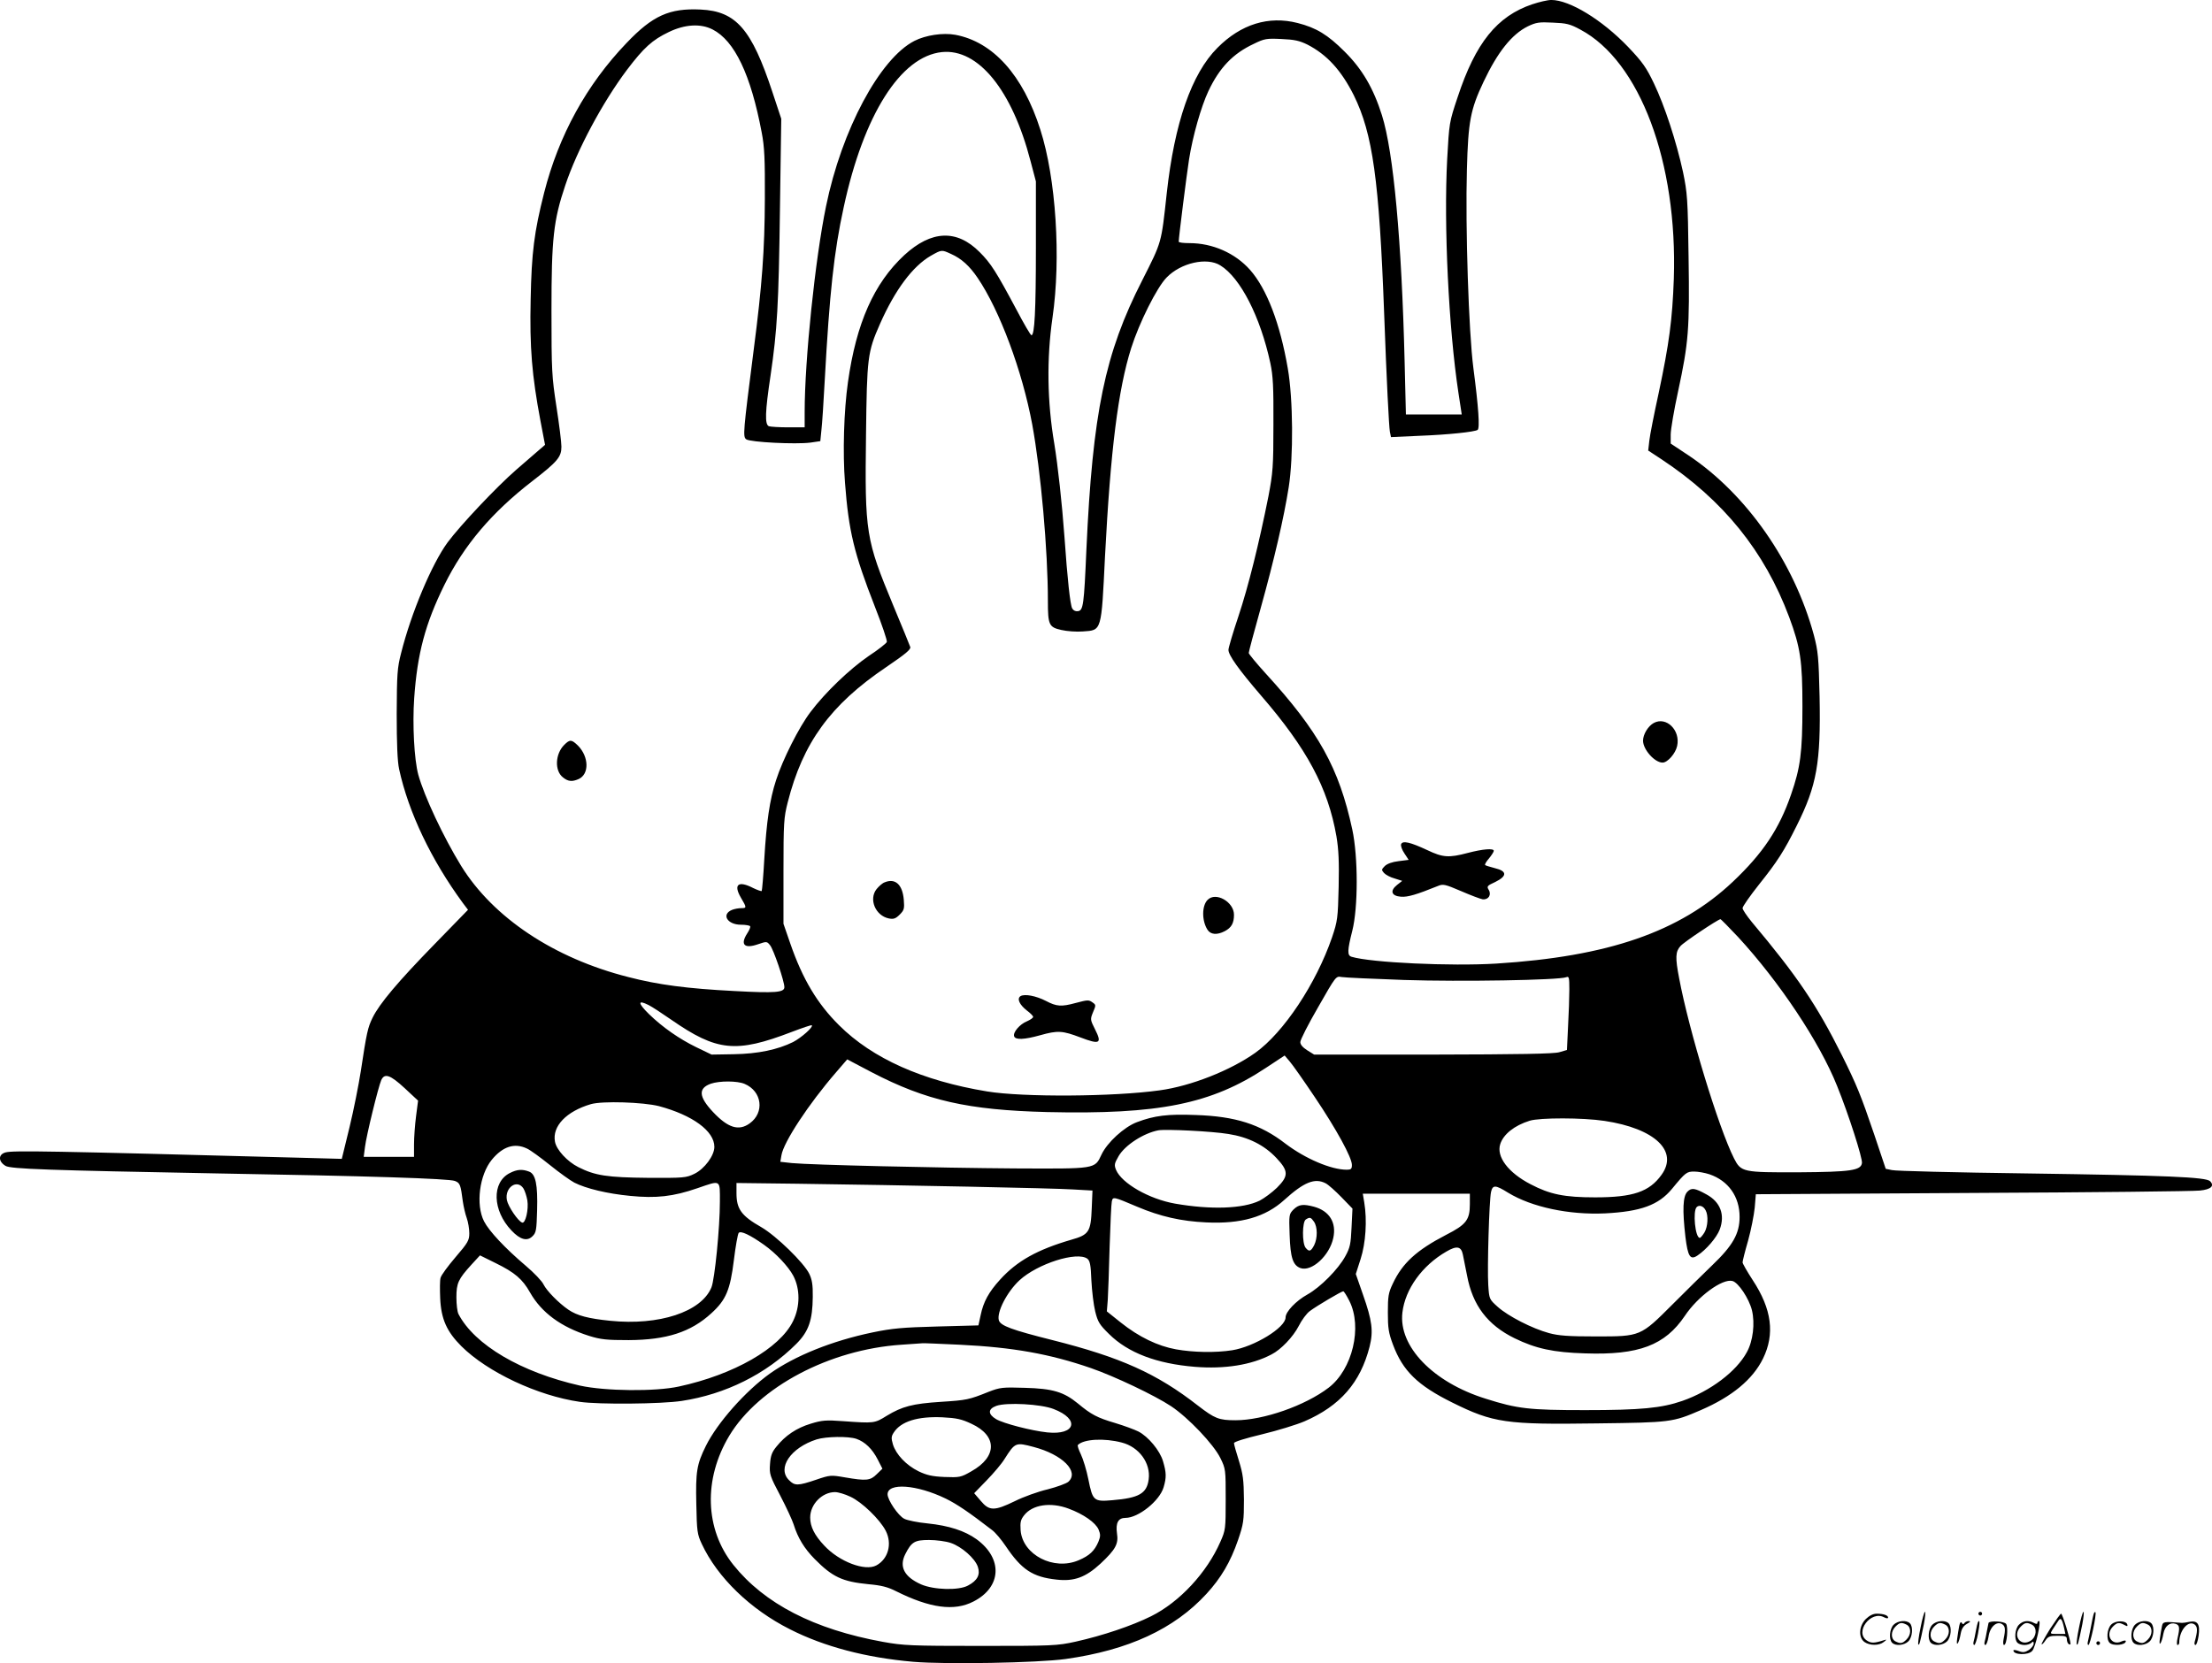 <svg version="1.0" xmlns="http://www.w3.org/2000/svg"
  viewBox="0 0 1200.465 902.83"
 preserveAspectRatio="xMidYMid meet">
<g transform="translate(-0.309,902.975) scale(0.1,-0.1)"
fill="#000000" stroke="none">
<path d="M8320 9007 c-193 -65 -309 -210 -406 -504 -46 -137 -46 -140 -57
-338 -19 -359 8 -917 61 -1267 l18 -118 -152 0 -151 0 -7 288 c-16 653 -60
1136 -123 1336 -46 146 -107 251 -203 346 -91 91 -153 129 -255 155 -157 40
-307 -6 -435 -135 -140 -140 -233 -407 -275 -790 -30 -275 -26 -260 -133 -472
-203 -397 -269 -718 -303 -1462 -13 -302 -17 -330 -46 -334 -13 -2 -25 4 -31
15 -11 20 -26 159 -42 388 -13 180 -36 389 -55 505 -39 229 -42 464 -10 685
47 322 19 757 -66 1021 -94 296 -257 477 -462 515 -67 12 -160 -2 -221 -33
-188 -96 -395 -483 -480 -898 -59 -286 -116 -835 -116 -1117 l0 -83 -89 0
c-49 0 -96 3 -105 6 -23 9 -21 77 9 276 36 247 44 377 51 911 l7 482 -48 145
c-113 342 -197 439 -390 448 -169 8 -260 -33 -401 -181 -218 -227 -369 -503
-448 -814 -54 -213 -68 -323 -73 -578 -6 -263 7 -414 53 -659 l25 -131 -29
-25 c-16 -14 -73 -63 -127 -110 -108 -94 -304 -302 -373 -395 -85 -116 -197
-381 -252 -600 -21 -81 -23 -114 -24 -330 0 -162 4 -259 13 -300 51 -235 175
-494 346 -727 l28 -37 -181 -186 c-199 -204 -300 -324 -337 -400 -26 -53 -32
-80 -64 -291 -11 -71 -38 -208 -61 -303 l-42 -172 -221 6 c-1380 37 -1561 40
-1604 29 -40 -11 -40 -49 0 -73 26 -17 236 -24 1147 -41 825 -14 1260 -28
1292 -41 28 -11 31 -20 43 -112 4 -27 13 -67 21 -89 8 -22 14 -60 14 -83 0
-38 -7 -51 -75 -130 -41 -48 -78 -98 -81 -112 -4 -13 -4 -63 -2 -111 5 -113
36 -181 115 -260 142 -141 414 -269 643 -302 103 -15 441 -12 553 5 237 36
457 145 622 310 67 67 88 129 89 255 1 65 -4 94 -19 125 -29 60 -179 206 -260
253 -109 62 -135 99 -135 185 l0 55 328 -4 c592 -8 1390 -24 1498 -31 l106 -6
-4 -97 c-5 -127 -15 -143 -111 -170 -185 -54 -294 -115 -386 -216 -62 -68 -91
-121 -106 -194 l-12 -55 -224 -6 c-188 -5 -244 -10 -350 -32 -221 -46 -421
-127 -557 -223 -134 -96 -286 -268 -348 -393 -50 -101 -56 -141 -52 -317 3
-147 5 -163 30 -216 85 -182 264 -355 479 -463 185 -94 413 -154 668 -176 177
-15 675 -6 827 15 342 48 589 163 764 353 80 87 131 174 172 293 30 88 32 104
32 220 -1 107 -5 137 -27 209 -15 47 -27 90 -27 97 0 7 61 26 153 48 83 20
187 52 229 70 194 84 304 210 354 406 21 84 14 140 -36 282 l-39 112 26 81
c28 86 36 211 20 307 l-8 48 290 0 291 0 0 -57 c0 -85 -20 -111 -128 -166
-162 -84 -238 -154 -290 -265 -24 -50 -27 -69 -27 -157 0 -85 4 -111 28 -175
53 -142 134 -221 322 -314 222 -110 291 -120 783 -113 403 5 412 6 565 72 169
73 282 166 338 280 65 133 48 268 -56 426 -30 46 -55 90 -55 96 0 7 13 60 30
118 16 58 32 139 36 179 l6 73 1177 7 c647 3 1202 9 1233 13 60 6 81 25 55 51
-23 22 -232 31 -997 42 -382 5 -710 13 -729 18 l-34 7 -62 185 c-73 215 -96
271 -175 430 -138 276 -244 432 -490 725 -27 33 -50 67 -50 75 0 9 40 66 89
128 100 125 137 183 205 320 109 218 131 341 124 700 -5 215 -8 246 -31 334
-107 395 -364 764 -679 975 l-98 65 0 49 c0 27 18 133 40 234 57 265 63 337
57 729 -4 318 -7 349 -30 461 -36 166 -100 361 -158 482 -41 86 -62 116 -140
198 -142 148 -318 255 -417 255 -20 0 -66 -11 -102 -23z m260 -138 c323 -172
528 -720 507 -1353 -8 -221 -25 -350 -82 -619 -25 -114 -48 -231 -51 -260 l-6
-53 73 -48 c335 -222 558 -498 692 -856 61 -165 72 -236 72 -485 0 -251 -11
-332 -62 -479 -64 -186 -153 -319 -316 -473 -288 -272 -677 -406 -1284 -444
-246 -15 -680 5 -785 37 -24 7 -23 34 4 141 32 126 32 401 0 550 -72 334 -182
532 -471 848 -50 55 -91 105 -91 110 0 6 29 116 65 244 73 262 126 491 152
656 26 164 24 479 -5 645 -42 244 -114 432 -205 535 -81 91 -203 145 -329 145
-32 0 -58 3 -58 8 0 23 43 362 56 446 20 128 66 288 105 371 60 127 133 204
247 257 57 28 69 30 150 26 70 -3 97 -9 140 -30 107 -55 184 -140 252 -275
103 -209 138 -459 165 -1188 13 -357 26 -612 31 -639 l6 -29 153 7 c158 6 299
21 317 32 13 8 5 123 -23 337 -25 191 -44 763 -35 1077 7 260 19 325 90 475
77 163 154 259 241 302 44 21 61 24 135 20 74 -3 93 -7 150 -38z m-4710 1
c120 -61 208 -246 267 -560 15 -77 18 -145 17 -360 -1 -277 -15 -469 -60 -815
-58 -453 -60 -476 -41 -490 22 -16 269 -28 347 -18 l55 8 6 60 c4 33 12 155
18 270 26 473 50 698 103 940 108 502 309 819 533 842 197 20 381 -206 481
-592 l29 -110 0 -360 c0 -343 -7 -475 -24 -475 -5 0 -41 62 -81 138 -110 206
-139 252 -200 313 -124 125 -262 119 -409 -16 -165 -153 -261 -370 -306 -690
-22 -154 -29 -383 -16 -546 20 -263 49 -383 162 -672 39 -99 68 -185 65 -192
-2 -7 -46 -42 -98 -76 -105 -72 -238 -200 -316 -304 -63 -83 -151 -258 -187
-370 -35 -107 -52 -226 -64 -429 -5 -92 -12 -170 -14 -173 -3 -2 -23 5 -46 16
-81 42 -109 20 -67 -52 32 -54 32 -57 2 -57 -14 0 -36 -4 -49 -9 -61 -24 -27
-81 47 -81 25 0 47 -4 50 -8 3 -5 -4 -21 -15 -38 -40 -62 -17 -86 58 -60 47
16 48 16 65 -5 19 -22 78 -196 78 -228 0 -29 -50 -33 -270 -21 -256 13 -416
34 -577 76 -403 102 -733 322 -907 603 -96 156 -200 377 -233 496 -22 83 -32
271 -22 415 17 242 60 404 164 615 106 215 257 393 477 563 137 106 158 131
158 187 0 24 -12 121 -27 217 -25 164 -27 192 -27 523 0 390 11 489 75 679 64
192 202 450 335 627 91 120 137 162 227 205 87 42 173 47 237 14z m1295 -1219
c56 -25 100 -65 144 -130 120 -177 242 -505 296 -795 47 -257 85 -683 85 -958
0 -131 6 -143 73 -158 30 -7 83 -11 117 -8 103 7 100 -3 120 408 30 576 71
905 142 1130 43 136 139 329 192 383 77 80 219 112 292 66 109 -67 217 -279
271 -529 15 -70 18 -129 17 -335 0 -229 -3 -262 -27 -389 -51 -256 -109 -490
-163 -652 -30 -89 -54 -171 -54 -182 0 -29 55 -106 176 -247 250 -289 364
-502 410 -765 12 -73 15 -137 12 -275 -4 -170 -6 -185 -36 -274 -86 -250 -262
-516 -416 -626 -135 -96 -350 -181 -519 -204 -250 -35 -742 -38 -937 -6 -351
58 -621 178 -803 359 -118 117 -198 250 -265 444 l-37 107 0 285 c0 263 2 292
23 374 82 324 232 530 534 734 106 72 136 97 131 110 -3 9 -45 112 -93 227
-148 357 -154 391 -147 926 5 419 8 447 76 601 82 185 177 312 275 369 60 34
59 34 111 10z m4271 -3708 c223 -242 442 -570 537 -808 62 -153 139 -393 135
-419 -6 -40 -60 -48 -343 -50 -304 -1 -313 1 -351 75 -84 166 -245 695 -298
978 -22 113 -20 145 7 175 19 22 202 144 217 146 3 0 46 -44 96 -97z m-1811
-233 c305 -10 839 -1 878 15 15 6 17 0 17 -66 0 -41 -3 -131 -7 -202 l-6 -127
-41 -12 c-30 -9 -216 -12 -686 -13 l-645 0 -37 23 c-25 16 -38 31 -38 45 0 12
43 97 97 190 96 168 96 169 127 163 17 -3 171 -10 341 -16z m-4102 -136 c18
-9 73 -45 122 -79 249 -173 352 -183 655 -67 58 22 107 39 109 36 9 -9 -56
-67 -102 -91 -83 -41 -190 -64 -322 -66 l-120 -2 -85 41 c-90 44 -181 107
-255 179 -61 60 -62 79 -2 49z m3615 -499 c119 -177 202 -329 202 -369 0 -22
-5 -26 -28 -26 -85 0 -225 60 -332 141 -137 106 -272 149 -488 156 -151 6
-224 -3 -319 -39 -69 -26 -161 -110 -192 -176 -37 -79 -28 -77 -471 -75 -417
3 -1106 19 -1209 29 l-63 7 6 35 c11 71 148 279 295 449 l62 72 133 -70 c296
-154 521 -205 951 -216 607 -14 892 43 1190 241 l100 66 28 -33 c15 -17 76
-104 135 -192z m-4939 48 l73 -68 -11 -85 c-6 -46 -11 -115 -11 -152 l0 -68
-136 0 -137 0 7 54 c7 60 72 325 88 362 18 40 49 29 127 -43z m1845 23 c95
-40 110 -156 27 -215 -59 -42 -117 -24 -198 62 -78 83 -82 129 -12 154 47 16
143 16 183 -1z m-464 -121 c182 -49 300 -135 300 -221 0 -47 -53 -119 -108
-146 -45 -22 -57 -23 -252 -22 -221 2 -287 12 -378 58 -60 30 -119 94 -127
138 -16 84 62 165 195 204 62 18 284 11 370 -11z m5131 -80 c273 -41 403 -164
309 -293 -66 -92 -155 -122 -360 -122 -167 0 -245 16 -350 71 -122 63 -187
150 -165 218 17 53 76 101 160 127 55 17 288 17 406 -1z m-2041 -71 c108 -17
194 -60 260 -130 67 -71 67 -98 3 -162 -27 -26 -69 -57 -94 -70 -91 -44 -264
-50 -459 -16 -141 25 -289 110 -320 183 -11 27 -9 35 14 75 35 60 136 125 216
140 42 7 290 -5 380 -20z m-3807 -79 c18 -8 74 -49 125 -90 52 -42 111 -84
132 -95 63 -32 178 -60 303 -72 141 -14 233 -4 366 42 128 44 121 48 121 -73
0 -141 -28 -423 -46 -466 -55 -133 -284 -208 -549 -181 -119 12 -180 28 -227
60 -54 37 -118 103 -135 137 -8 18 -52 64 -97 102 -112 95 -199 188 -226 241
-46 90 -25 252 42 334 60 73 124 93 191 61z m6418 -140 c102 -35 163 -121 163
-231 0 -91 -37 -156 -149 -263 -49 -47 -146 -143 -215 -212 -174 -174 -173
-174 -415 -174 -151 0 -203 4 -255 18 -92 25 -222 92 -278 142 -47 42 -47 43
-52 119 -6 91 5 460 15 505 9 40 24 39 93 -4 128 -78 330 -121 526 -112 194
10 290 45 363 133 74 90 80 94 121 94 21 0 59 -7 83 -15z m-2083 -49 c15 -8
53 -42 86 -76 l59 -61 -5 -103 c-4 -89 -8 -109 -34 -156 -38 -70 -135 -168
-205 -207 -63 -35 -119 -94 -119 -125 0 -55 -170 -159 -290 -178 -90 -14 -210
-12 -305 5 -99 18 -201 67 -300 146 l-75 60 5 62 c2 34 7 163 10 287 4 124 9
235 12 248 6 27 8 26 138 -29 125 -53 239 -79 375 -85 187 -9 321 29 423 122
107 97 166 121 225 90z m-3048 -334 c65 -46 131 -117 158 -167 38 -72 38 -168
-1 -247 -72 -148 -323 -291 -620 -355 -128 -28 -399 -25 -536 5 -319 72 -573
221 -660 389 -6 12 -11 52 -11 90 0 77 10 99 82 178 l46 50 85 -42 c104 -51
146 -87 187 -160 62 -109 168 -187 320 -235 64 -20 96 -23 215 -23 205 1 337
43 449 146 79 72 102 126 122 289 9 74 21 141 26 147 11 13 62 -11 138 -65z
m3792 -52 c4 -19 14 -71 23 -115 30 -161 111 -268 258 -340 115 -56 210 -77
383 -82 291 -10 433 44 541 204 70 105 203 203 258 189 32 -8 90 -95 106 -159
17 -71 6 -167 -28 -228 -57 -105 -198 -211 -350 -264 -113 -39 -224 -50 -528
-50 -302 0 -366 7 -539 62 -286 89 -474 284 -452 468 15 127 107 255 239 331
56 33 80 28 89 -16z m-2038 -23 c14 -11 19 -32 22 -117 3 -58 12 -134 21 -170
14 -57 24 -72 75 -122 103 -102 258 -161 466 -178 161 -13 307 10 415 67 52
26 118 96 148 154 16 32 43 69 61 82 39 29 171 107 181 107 4 0 19 -24 33 -52
72 -142 17 -372 -112 -471 -128 -98 -355 -177 -506 -177 -90 0 -112 9 -203 79
-224 175 -421 263 -790 356 -223 56 -281 78 -291 107 -13 44 44 155 112 218
98 90 312 158 368 117z m-692 -467 c289 -14 489 -50 712 -127 127 -44 346
-148 435 -207 93 -62 230 -206 267 -281 29 -59 29 -63 29 -225 0 -160 -1 -167
-29 -230 -73 -167 -221 -327 -376 -404 -105 -52 -262 -105 -410 -138 -100 -22
-124 -23 -515 -23 -379 0 -419 2 -530 22 -374 68 -643 207 -812 418 -155 194
-163 466 -22 701 160 265 544 468 934 494 61 4 112 8 115 8 3 1 94 -3 202 -8z
M8978 5105 c-31 -17 -58 -62 -58 -96 0 -48 63 -119 106 -119 27 0 70 49 79 90
19 86 -59 162 -127 125z M7607 4447 c-3 -9 5 -31 18 -50 l23 -35 -55 -7 c-34
-4 -62 -14 -75 -27 -18 -18 -18 -21 -4 -37 9 -10 35 -24 58 -30 l41 -13 -28
-22 c-40 -32 -31 -60 21 -64 37 -3 86 12 200 58 28 12 39 10 125 -27 53 -23
106 -43 118 -45 32 -4 50 25 33 52 -11 18 -8 22 36 42 65 32 65 59 -2 75 -26
7 -51 14 -53 17 -3 3 6 19 21 36 14 17 26 36 26 41 0 15 -59 10 -140 -11 -105
-28 -137 -25 -221 15 -92 43 -134 53 -142 32z M3065 4986 c-49 -49 -53 -140
-7 -176 28 -23 50 -25 86 -9 58 27 55 121 -4 181 -35 34 -44 35 -75 4z M4804
4240 c-12 -4 -31 -21 -44 -37 -43 -55 -6 -144 67 -159 26 -5 37 -1 59 21 24
24 26 32 22 81 -7 82 -46 118 -104 94z M6557 4145 c-32 -32 -32 -113 -1 -162
17 -27 52 -30 94 -8 36 19 50 43 50 89 0 70 -99 126 -143 81z M5541 3622 c-20
-14 -5 -46 34 -77 19 -14 35 -30 35 -35 0 -6 -15 -16 -33 -24 -40 -16 -78 -61
-70 -82 7 -20 55 -18 141 6 96 27 121 25 219 -12 105 -40 118 -33 79 44 -26
52 -27 54 -11 93 16 37 16 40 -1 52 -22 16 -26 16 -94 -2 -77 -21 -103 -19
-160 11 -54 28 -117 40 -139 26z M2770 2662 c-99 -50 -95 -203 9 -312 47 -50
85 -60 114 -31 20 19 22 34 25 140 4 141 -8 198 -44 211 -37 14 -65 12 -104
-8z m74 -84 c8 -13 17 -42 21 -64 8 -49 -10 -127 -28 -121 -22 7 -76 87 -83
122 -13 69 56 116 90 63z M9161 2561 c-25 -25 -28 -98 -11 -246 13 -106 26
-127 65 -101 48 32 104 97 121 141 30 80 4 150 -72 191 -63 35 -81 37 -103 15z
m99 -102 c15 -28 12 -88 -7 -120 -10 -16 -21 -29 -25 -29 -25 0 -39 145 -17
167 14 14 37 6 49 -18z M7023 2464 c-24 -25 -25 -28 -21 -137 4 -125 18 -166
59 -181 61 -21 158 68 178 164 18 83 -21 146 -104 169 -60 16 -83 13 -112 -15z
m111 -66 c20 -29 20 -90 1 -128 -18 -34 -27 -37 -46 -14 -20 24 -19 142 1 154
22 14 27 12 44 -12z M5370 1475 c-109 -44 -121 -46 -260 -55 -155 -10 -211
-25 -295 -76 -66 -41 -68 -41 -236 -29 -94 7 -115 5 -177 -14 -76 -23 -137
-64 -185 -124 -24 -29 -32 -49 -35 -95 -4 -54 -1 -64 56 -172 33 -63 65 -133
72 -155 23 -74 58 -131 114 -188 97 -98 150 -123 292 -137 69 -6 105 -15 150
-38 184 -92 316 -110 420 -56 153 78 161 233 17 338 -64 46 -150 74 -266 86
-54 5 -111 17 -126 25 -33 16 -91 102 -91 133 0 64 158 53 315 -23 61 -30 125
-73 252 -171 18 -13 51 -53 74 -87 86 -128 146 -168 276 -182 95 -11 158 12
239 87 82 77 98 107 89 164 -8 57 7 84 46 84 70 0 185 92 207 166 16 54 15 80
-3 141 -17 59 -81 135 -134 162 -20 10 -76 31 -126 46 -98 29 -130 46 -202
106 -77 63 -137 81 -288 85 -121 4 -135 2 -195 -21z m351 -94 c144 -55 120
-143 -34 -127 -85 9 -237 48 -278 72 -45 27 -45 55 1 72 56 20 242 10 311 -17z
m-446 -80 c141 -65 141 -179 0 -258 -57 -33 -64 -34 -146 -31 -68 3 -97 10
-141 31 -67 33 -122 91 -139 146 -10 34 -9 44 5 65 39 60 130 88 264 82 77 -4
104 -10 157 -35z m-624 -82 c46 -16 86 -54 116 -113 l25 -49 -31 -30 c-35 -35
-57 -37 -173 -17 -75 13 -80 13 -156 -13 -98 -33 -116 -34 -147 -2 -66 65 9
176 150 221 51 16 172 18 216 3z m1440 -20 c94 -24 158 -112 146 -200 -10 -77
-53 -101 -197 -113 -101 -9 -107 -3 -130 112 -10 51 -29 112 -41 137 -12 25
-20 48 -16 51 32 32 143 38 238 13z m-478 -24 c156 -41 249 -134 188 -189 -10
-9 -61 -28 -112 -41 -52 -12 -132 -41 -178 -64 -111 -54 -139 -54 -185 1 l-36
42 68 70 c38 39 82 91 97 116 57 90 60 91 158 65z m-995 -270 c63 -29 160
-123 192 -185 36 -70 14 -153 -51 -188 -61 -33 -201 20 -282 107 -54 57 -77
104 -77 153 0 72 65 138 135 138 16 0 54 -11 83 -25z m1185 -65 c81 -30 146
-76 162 -113 11 -27 11 -37 -1 -67 -21 -49 -48 -75 -107 -100 -135 -58 -304
29 -315 162 -3 44 0 58 19 82 45 58 144 73 242 36z m-640 -186 c59 -20 132
-84 147 -130 14 -42 -2 -74 -53 -101 -50 -28 -186 -24 -255 6 -92 41 -120 96
-86 164 34 67 51 77 129 77 39 0 92 -7 118 -16z M10426 194 c-10 -47 -15 -88
-12 -91 5 -6 9 7 30 110 7 37 10 67 6 67 -4 0 -15 -39 -24 -86z M10740 270 c0
-5 5 -10 10 -10 6 0 10 5 10 10 0 6 -4 10 -10 10 -5 0 -10 -4 -10 -10z M11286
194 c-10 -47 -15 -88 -12 -91 5 -6 9 7 30 110 7 37 10 67 6 67 -4 0 -15 -39
-24 -86z M11366 269 c-3 -8 -10 -41 -16 -74 -6 -33 -14 -68 -16 -77 -3 -10 -1
-18 3 -18 10 0 46 171 38 178 -2 3 -7 -1 -9 -9z M10129 241 c-38 -38 -41 -101
-7 -125 29 -20 79 -20 104 0 18 14 18 15 1 10 -53 -17 -69 -17 -92 -2 -69 45
21 166 94 126 12 -6 21 -7 21 -1 0 12 -25 21 -62 21 -19 0 -39 -10 -59 -29z
M11130 189 c-28 -45 -49 -83 -47 -85 2 -3 12 7 21 21 14 21 24 25 66 25 43 0
50 -3 50 -19 0 -11 5 -23 10 -26 6 -3 10 -3 10 1 0 20 -44 164 -51 164 -4 0
-30 -37 -59 -81z m75 4 l7 -33 -42 0 c-42 0 -42 0 -28 23 8 12 21 32 29 44 15
25 22 18 34 -34z M10280 210 c-22 -22 -27 -79 -8 -98 19 -19 66 -14 88 8 22
22 27 79 8 98 -19 19 -66 14 -88 -8z m71 0 c25 -14 25 -54 -1 -80 -23 -23 -33
-24 -61 -10 -25 14 -25 54 1 80 23 23 33 24 61 10z M10490 210 c-22 -22 -27
-79 -8 -98 19 -19 66 -14 88 8 22 22 27 79 8 98 -19 19 -66 14 -88 -8z m71 0
c25 -14 25 -54 -1 -80 -23 -23 -33 -24 -61 -10 -25 14 -25 54 1 80 23 23 33
24 61 10z M10636 204 c-3 -16 -8 -47 -11 -69 -8 -51 10 -26 19 27 5 27 15 42
34 53 18 10 22 14 10 15 -9 0 -20 -5 -24 -11 -5 -8 -9 -8 -14 1 -5 8 -10 3
-14 -16z M10737 223 c-2 -4 -7 -26 -11 -48 -4 -22 -9 -48 -12 -57 -3 -10 -1
-18 4 -18 4 0 14 28 20 62 11 58 10 81 -1 61z M10795 220 c-1 -3 -5 -23 -9
-45 -4 -22 -9 -48 -12 -57 -3 -10 -1 -18 4 -18 5 0 13 20 17 45 7 53 44 87 74
68 17 -11 19 -28 8 -80 -4 -18 -3 -33 2 -33 16 0 24 99 11 115 -12 14 -87 18
-95 5z M10960 210 c-22 -22 -27 -79 -8 -98 7 -7 24 -12 38 -12 14 0 31 5 38
12 9 9 12 8 12 -5 0 -9 -12 -24 -26 -34 -21 -13 -32 -15 -55 -6 -16 6 -29 8
-29 3 0 -24 81 -27 102 -2 18 19 50 162 37 162 -5 0 -9 -5 -9 -10 0 -7 -6 -7
-19 0 -30 16 -59 12 -81 -10z m71 0 c29 -16 25 -65 -6 -86 -56 -37 -103 28
-55 76 23 23 33 24 61 10z M11461 211 c-23 -23 -28 -80 -9 -99 19 -19 88 -13
88 9 0 5 -11 4 -24 -2 -54 -25 -89 38 -46 81 23 23 33 24 62 9 16 -9 19 -8 16
3 -8 22 -64 22 -87 -1z M11590 210 c-22 -22 -27 -79 -8 -98 19 -19 66 -14 88
8 22 22 27 79 8 98 -19 19 -66 14 -88 -8z m71 0 c25 -14 25 -54 -1 -80 -23
-23 -33 -24 -61 -10 -25 14 -25 54 1 80 23 23 33 24 61 10z M11736 201 c-3
-14 -8 -44 -11 -66 -8 -51 10 -26 19 27 8 41 35 63 66 53 22 -7 24 -21 11 -77
-5 -22 -5 -38 0 -38 5 0 9 6 9 13 0 68 51 125 85 97 15 -13 15 -35 -1 -92 -3
-10 -1 -18 4 -18 6 0 13 23 17 50 9 63 -5 84 -49 76 -17 -4 -35 -6 -41 -6
-101 8 -104 7 -109 -19z M11380 110 c0 -5 5 -10 10 -10 6 0 10 5 10 10 0 6 -4
10 -10 10 -5 0 -10 -4 -10 -10z"/>
</g>
</svg>
